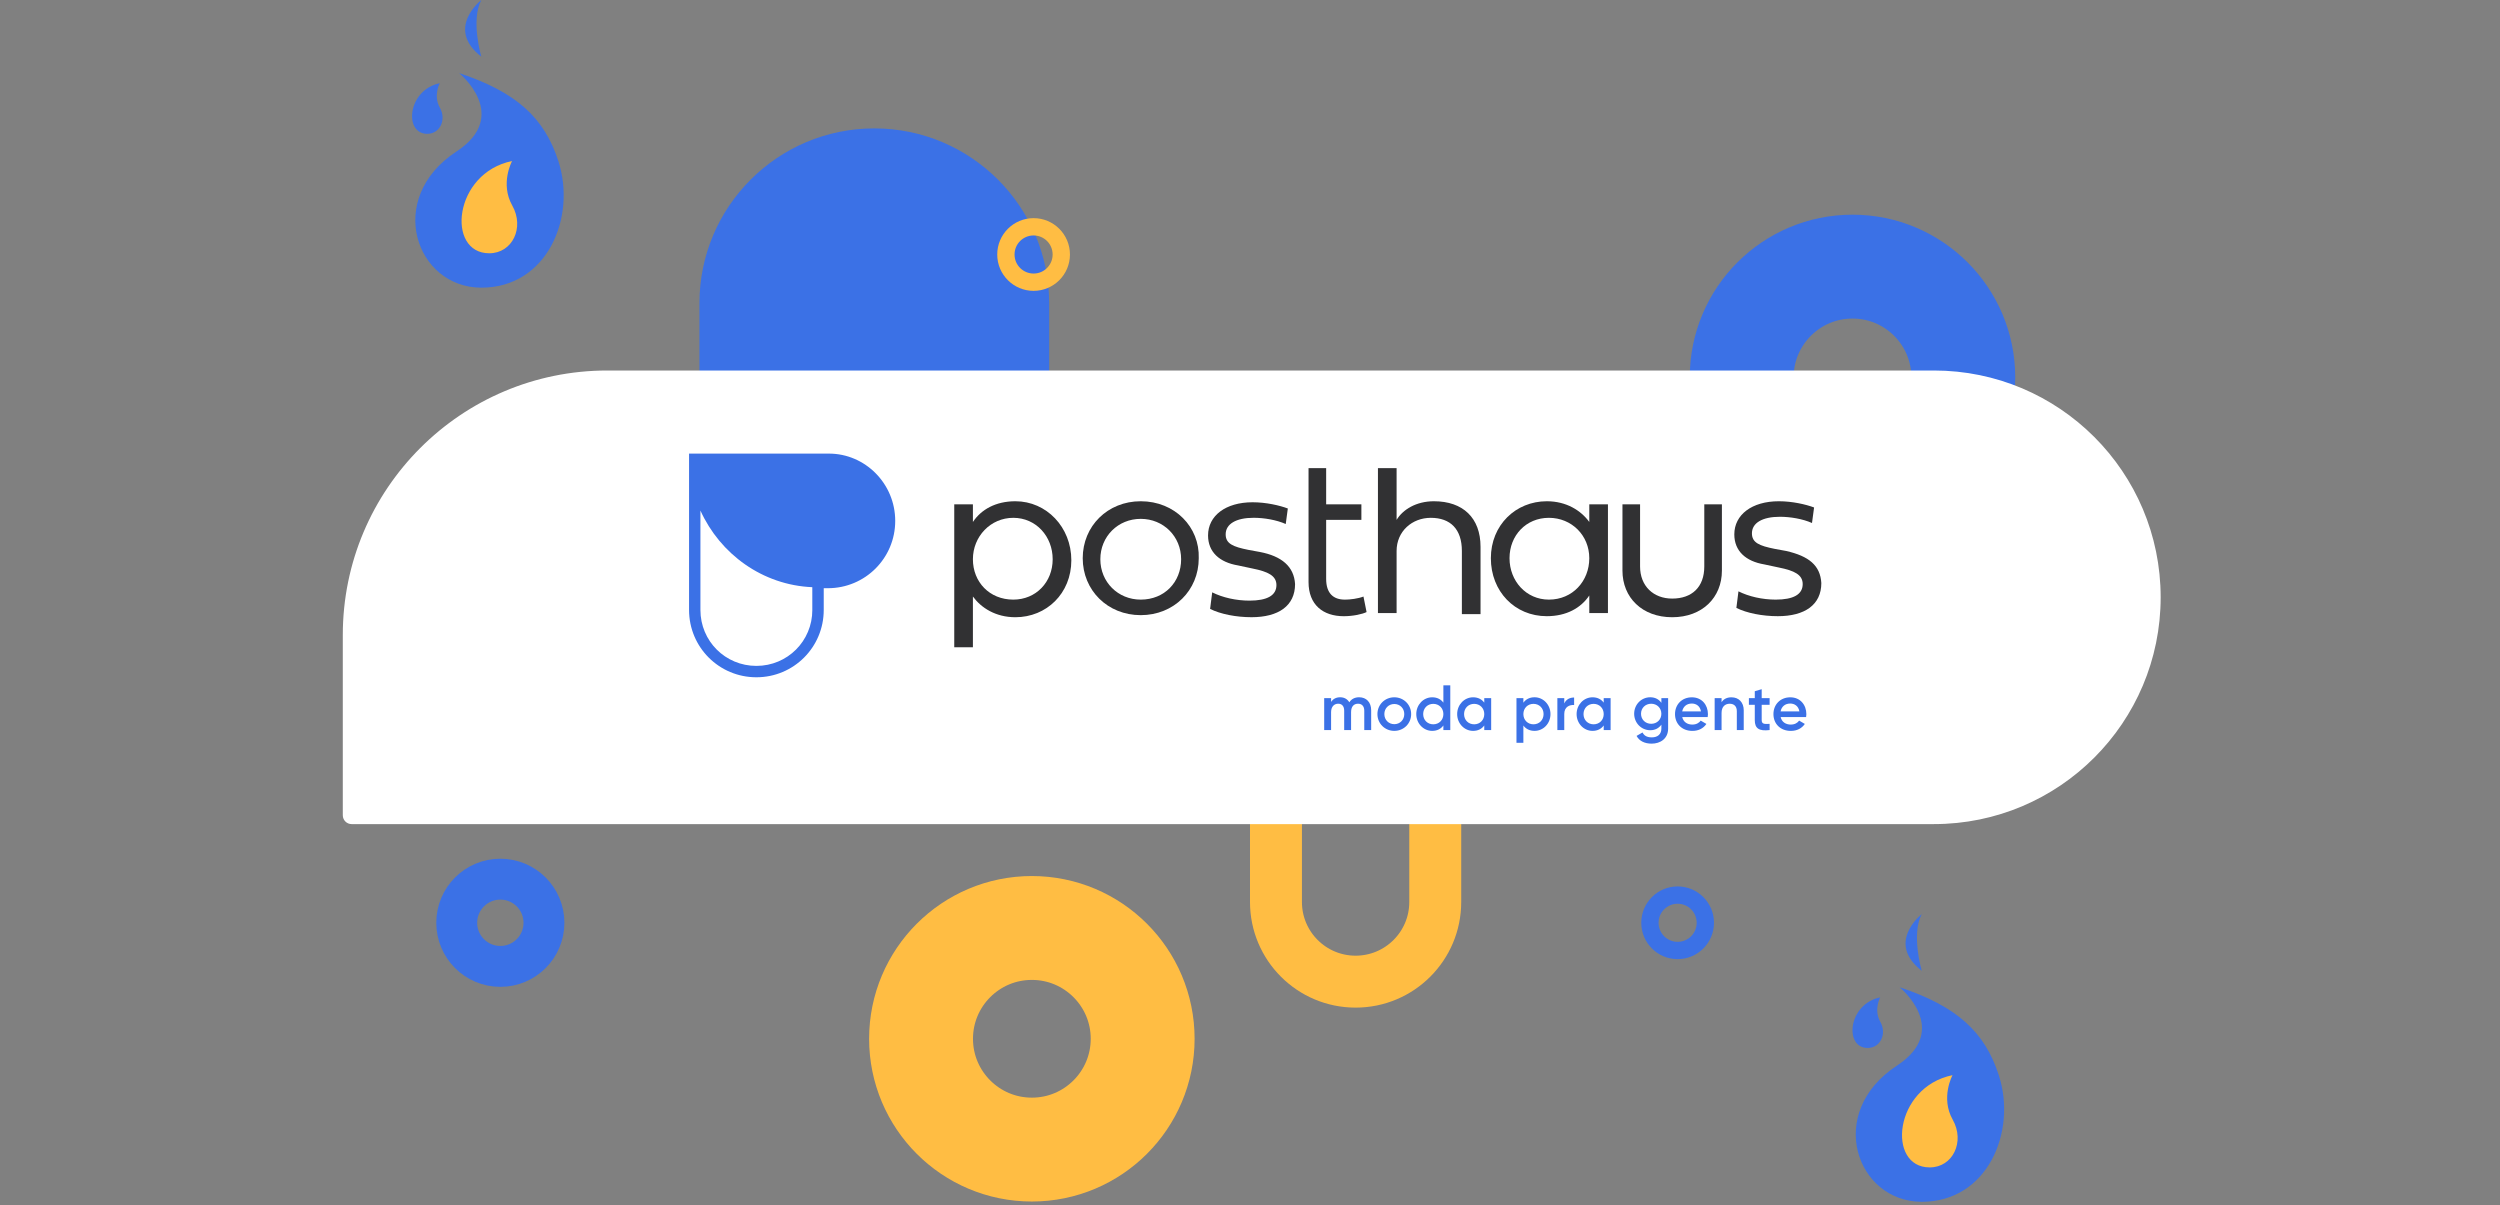 <svg width="722" height="348" viewBox="0 0 722 348" fill="none" xmlns="http://www.w3.org/2000/svg">
<rect x="0" y="0" width="722" height="348" fill="#808080" stroke="none"/>
<circle cx="298" cy="300" r="32" stroke="#FFBD43" stroke-width="30"/>
<path d="M414.5 222.5V260.5C414.5 273.203 404.203 283.5 391.5 283.5C378.797 283.5 368.5 273.203 368.5 260.5V222.5H414.5Z" stroke="#FFBD43" stroke-width="15"/>
<path d="M303 162.918H202V87.582C202 59.691 224.61 37.082 252.5 37.082V37.082C280.39 37.082 303 59.691 303 87.582V162.918Z" fill="#3B71E6"/>
<circle cx="144.5" cy="266.5" r="12.596" stroke="#3B71E6" stroke-width="11.809"/>
<circle cx="484.5" cy="266.5" r="8" stroke="#3B71E6" stroke-width="5"/>
<circle cx="298.5" cy="73.5" r="8" stroke="#FFBD43" stroke-width="5"/>
<circle cx="535" cy="109" r="32" stroke="#3B71E6" stroke-width="30"/>
<path d="M99 183.4C99 141.205 133.205 107 175.4 107H558.5C594.675 107 624 136.325 624 172.5V172.5C624 208.675 594.675 238 558.5 238H101.547C100.14 238 99 236.86 99 235.453V183.4Z" fill="white"/>
<path d="M388.382 173.17C385.093 173.17 382.994 171.373 382.994 167.189V150.14H393.169V145.656H382.994V135.19H377.906V168.091C377.906 174.674 382.098 177.962 388.081 177.962C390.775 177.962 393.47 177.36 394.666 176.766L393.77 172.281C392.273 172.883 389.88 173.177 388.382 173.177V173.17Z" fill="#313133"/>
<path d="M414.107 144.761C409.02 144.761 405.129 147.153 403.337 150.147V135.19H397.949V177.06H403.337V159.116C403.337 153.435 407.823 149.546 413.211 149.546C418.894 149.546 422.19 152.834 422.19 159.116V177.36H427.578V157.919C427.578 149.546 422.49 144.761 414.114 144.761H414.107Z" fill="#313133"/>
<path d="M239.386 131H199V176.157C199 186.924 207.678 195.598 218.448 195.598C229.218 195.598 237.895 186.924 237.895 176.157V169.875H239.092C249.862 169.875 258.54 161.201 258.54 150.434C258.54 139.668 249.862 131 239.386 131ZM234.599 176.157C234.599 185.133 227.419 192.31 218.441 192.31C209.463 192.31 202.283 185.133 202.283 176.157V147.447C207.965 160.011 220.233 168.98 234.593 169.581V176.164L234.599 176.157Z" fill="#3B71E6"/>
<path d="M329.444 144.761C319.871 144.761 312.691 151.938 312.691 161.208C312.691 170.477 319.871 177.655 329.444 177.655C339.018 177.655 346.198 170.477 346.198 161.208C346.499 152.232 339.319 144.761 329.444 144.761ZM329.444 173.17C322.859 173.17 317.778 168.085 317.778 161.508C317.778 154.932 322.866 149.847 329.444 149.847C336.023 149.847 341.11 154.932 341.11 161.508C341.11 168.085 336.324 173.17 329.444 173.17Z" fill="#313133"/>
<path d="M363.847 159.409L360.558 158.807C356.072 157.912 353.973 157.01 353.973 154.323C353.973 151.329 356.968 149.538 362.049 149.538C365.044 149.538 368.634 150.139 371.321 151.336L371.923 146.851C369.53 145.956 365.639 145.054 361.748 145.054C353.966 145.054 348.885 148.943 348.885 154.624C348.885 159.409 352.174 162.403 357.563 163.298L361.754 164.194C366.24 165.09 368.634 166.286 368.634 168.979C368.634 171.973 365.94 173.463 360.852 173.463C356.961 173.463 353.07 172.568 350.082 171.071L349.48 175.856C352.475 177.353 356.961 178.248 361.447 178.248C369.229 178.248 374.015 174.96 374.015 168.678C373.715 163.593 370.125 160.605 363.84 159.409H363.847Z" fill="#313133"/>
<path d="M458.987 150.742C456.593 147.454 452.402 144.761 446.719 144.761C437.741 144.761 430.561 151.638 430.561 161.208C430.561 170.778 437.44 177.955 446.719 177.955C452.402 177.955 456.593 175.563 458.987 171.974V177.06H464.375V145.656H458.987V150.742ZM447.321 173.17C440.736 173.17 435.949 167.784 435.949 161.208C435.949 154.632 440.736 149.546 447.321 149.546C453.906 149.546 458.987 154.632 458.987 161.208C458.987 167.784 454.2 173.17 447.321 173.17Z" fill="#313133"/>
<path d="M492.199 163.6C492.199 169.582 488.609 172.87 482.926 172.87C477.538 172.87 473.653 169.281 473.653 163.6V145.656H468.566V164.796C468.566 172.575 474.248 178.256 482.926 178.256C491.604 178.256 497.286 172.575 497.286 164.796V145.656H492.199V163.6Z" fill="#313133"/>
<path d="M515.831 159.116L512.542 158.515C508.056 157.619 505.957 156.717 505.957 154.03C505.957 151.036 508.952 149.245 514.033 149.245C517.028 149.245 520.618 149.847 523.306 151.043L523.907 146.558C521.514 145.663 517.623 144.761 513.732 144.761C505.951 144.761 500.87 148.65 500.87 154.331C500.87 159.116 504.159 162.11 509.547 163.005L513.739 163.901C518.225 164.797 520.618 165.993 520.618 168.686C520.618 171.68 517.924 173.17 512.836 173.17C508.946 173.17 505.055 172.275 502.066 170.778L501.465 175.563C504.46 177.06 508.946 177.955 513.431 177.955C521.213 177.955 526 174.667 526 168.385C525.699 163.3 522.41 160.606 515.825 159.116H515.831Z" fill="#313133"/>
<path d="M293.243 144.761C287.56 144.761 283.369 147.153 280.975 150.742V145.656H275.587V186.931H280.975V172.275C283.369 175.563 287.56 178.256 293.243 178.256C302.221 178.256 309.401 171.379 309.401 161.809C309.401 152.239 302.221 144.761 293.243 144.761ZM292.641 173.17C285.762 173.17 280.975 168.085 280.975 161.508C280.975 154.932 286.063 149.546 292.641 149.546C299.22 149.546 304.013 154.932 304.013 161.508C304.013 168.085 299.226 173.17 292.641 173.17Z" fill="#313133"/>
<path d="M395.994 205.116V210.836H394V205.247C394 203.952 393.3 203.233 392.208 203.233C391.024 203.233 390.194 203.991 390.194 205.671V210.836H388.199V205.247C388.199 203.952 387.552 203.233 386.467 203.233C385.381 203.233 384.42 203.991 384.42 205.671V210.836H382.425V201.612H384.42V202.717C385.008 201.815 385.917 201.37 387.062 201.37C388.206 201.37 389.148 201.906 389.684 202.828C390.292 201.867 391.273 201.37 392.509 201.37C394.595 201.37 395.994 202.808 395.994 205.116Z" fill="#3B71E6"/>
<path d="M397.799 206.228C397.799 203.476 399.976 201.378 402.671 201.378C405.365 201.378 407.542 203.483 407.542 206.228C407.542 208.974 405.384 211.079 402.671 211.079C399.957 211.079 397.799 208.954 397.799 206.228ZM405.554 206.228C405.554 204.548 404.299 203.313 402.677 203.313C401.055 203.313 399.8 204.548 399.8 206.228C399.8 207.908 401.055 209.144 402.677 209.144C404.299 209.144 405.554 207.908 405.554 206.228Z" fill="#3B71E6"/>
<path d="M418.842 197.92V210.837H416.847V209.51C416.148 210.491 415.056 211.079 413.617 211.079C411.106 211.079 409.02 208.954 409.02 206.228C409.02 203.502 411.106 201.378 413.617 201.378C415.056 201.378 416.148 201.966 416.847 202.927V197.926H418.842V197.92ZM416.847 206.228C416.847 204.509 415.592 203.274 413.931 203.274C412.27 203.274 411.014 204.509 411.014 206.228C411.014 207.948 412.27 209.183 413.931 209.183C415.592 209.183 416.847 207.948 416.847 206.228Z" fill="#3B71E6"/>
<path d="M430.651 201.613V210.837H428.657V209.51C427.957 210.49 426.865 211.079 425.427 211.079C422.916 211.079 420.83 208.954 420.83 206.228C420.83 203.502 422.916 201.378 425.427 201.378C426.865 201.378 427.957 201.966 428.657 202.927V201.62H430.651V201.613ZM428.657 206.228C428.657 204.509 427.401 203.274 425.741 203.274C424.08 203.274 422.824 204.509 422.824 206.228C422.824 207.948 424.08 209.183 425.741 209.183C427.401 209.183 428.657 207.948 428.657 206.228Z" fill="#3B71E6"/>
<path d="M447.778 206.227C447.778 208.979 445.692 211.078 443.181 211.078C441.742 211.078 440.65 210.489 439.951 209.528V214.529H437.956V201.612H439.951V202.939C440.65 201.958 441.742 201.37 443.181 201.37C445.692 201.37 447.778 203.495 447.778 206.221V206.227ZM445.783 206.227C445.783 204.508 444.528 203.272 442.867 203.272C441.206 203.272 439.951 204.508 439.951 206.227C439.951 207.946 441.206 209.182 442.867 209.182C444.528 209.182 445.783 207.946 445.783 206.227Z" fill="#3B71E6"/>
<path d="M454.605 201.45V203.607C453.297 203.516 451.76 204.124 451.76 206.189V210.837H449.766V201.613H451.76V203.163C452.316 201.907 453.441 201.443 454.605 201.443V201.45Z" fill="#3B71E6"/>
<path d="M465.146 201.613V210.837H463.151V209.51C462.451 210.49 461.359 211.079 459.921 211.079C457.41 211.079 455.324 208.954 455.324 206.228C455.324 203.502 457.41 201.378 459.921 201.378C461.359 201.378 462.451 201.966 463.151 202.927V201.62H465.146V201.613ZM463.151 206.228C463.151 204.509 461.896 203.274 460.235 203.274C458.574 203.274 457.318 204.509 457.318 206.228C457.318 207.948 458.574 209.183 460.235 209.183C461.896 209.183 463.151 207.948 463.151 206.228Z" fill="#3B71E6"/>
<path d="M481.756 201.612V210.411C481.756 213.379 479.428 214.764 477.015 214.764C474.981 214.764 473.418 214.006 472.64 212.529L474.36 211.535C474.765 212.326 475.452 212.954 477.054 212.954C478.767 212.954 479.807 212.012 479.807 210.404V209.28C479.107 210.273 478.015 210.888 476.596 210.888C473.994 210.888 471.947 208.763 471.947 206.129C471.947 203.495 473.994 201.37 476.596 201.37C478.015 201.37 479.107 201.978 479.807 202.978V201.612H481.762H481.756ZM479.8 206.136C479.8 204.475 478.545 203.24 476.864 203.24C475.184 203.24 473.928 204.475 473.928 206.136C473.928 207.796 475.184 209.031 476.864 209.031C478.545 209.031 479.8 207.796 479.8 206.136Z" fill="#3B71E6"/>
<path d="M488.785 209.254C489.891 209.254 490.721 208.757 491.166 208.11L492.807 209.071C491.957 210.326 490.571 211.085 488.766 211.085C485.718 211.085 483.744 208.999 483.744 206.234C483.744 203.469 485.719 201.384 488.615 201.384C491.512 201.384 493.252 203.6 493.252 206.254C493.252 206.528 493.212 206.829 493.18 207.084H485.83C486.144 208.522 487.308 209.261 488.785 209.261V209.254ZM491.244 205.45C490.969 203.861 489.805 203.181 488.602 203.181C487.105 203.181 486.091 204.064 485.817 205.45H491.244Z" fill="#3B71E6"/>
<path d="M503.59 205.175V210.843H501.595V205.378C501.595 203.972 500.784 203.24 499.529 203.24C498.273 203.24 497.188 204.018 497.188 205.894V210.843H495.193V201.619H497.188V202.802C497.796 201.841 498.796 201.384 500.052 201.384C502.118 201.384 503.596 202.789 503.596 205.188L503.59 205.175Z" fill="#3B71E6"/>
<path d="M508.776 203.535V207.96C508.776 209.143 509.554 209.124 511.064 209.052V210.843C507.998 211.209 506.781 210.366 506.781 207.967V203.541H505.081V201.619H506.781V199.625L508.776 199.037V201.619H511.064V203.541H508.776V203.535Z" fill="#3B71E6"/>
<path d="M517.211 209.254C518.316 209.254 519.147 208.757 519.591 208.11L521.233 209.071C520.383 210.326 518.996 211.085 517.192 211.085C514.144 211.085 512.169 208.999 512.169 206.234C512.169 203.469 514.144 201.384 517.041 201.384C519.938 201.384 521.677 203.6 521.677 206.254C521.677 206.528 521.638 206.829 521.606 207.084H514.255C514.569 208.522 515.733 209.261 517.211 209.261V209.254ZM519.663 205.45C519.389 203.861 518.225 203.181 517.022 203.181C515.524 203.181 514.51 204.064 514.236 205.45H519.663Z" fill="#3B71E6"/>
<path d="M548.602 285.11C548.602 285.11 563.668 297.37 547.808 307.768C527.074 321.364 536.105 347.08 555.029 347.08C573.952 347.08 582.524 326.893 577.274 310.574C573.179 297.855 564.973 290.567 548.602 285.11Z" fill="#3B71E6"/>
<path d="M563.89 310.502C563.89 310.502 560.352 317.006 563.947 323.37C567.536 329.73 563.983 337.147 557.298 337.147C544.807 337.147 546.906 313.968 563.89 310.502Z" fill="#FFBD43"/>
<path d="M543.001 288.039C543.001 288.039 541.062 291.608 543.032 295.095C545.002 298.587 543.053 302.651 539.386 302.651C532.536 302.651 533.686 289.937 543.001 288.034V288.039Z" fill="#3B71E6"/>
<path d="M555.003 280.37C555.003 280.37 551.883 269.849 555.003 264C555.003 264 544.481 272.185 555.003 280.37Z" fill="#3B71E6"/>
<path d="M132.602 21.11C132.602 21.11 147.668 33.37 131.808 43.768C111.074 57.364 120.105 83.08 139.029 83.08C157.952 83.08 166.524 62.893 161.274 46.574C157.179 33.855 148.973 26.567 132.602 21.11Z" fill="#3B71E6"/>
<path d="M147.89 46.502C147.89 46.502 144.352 53.006 147.947 59.37C151.536 65.73 147.983 73.147 141.298 73.147C128.807 73.147 130.906 49.968 147.89 46.502Z" fill="#FFBD43"/>
<path d="M127.001 24.039C127.001 24.039 125.062 27.608 127.032 31.095C129.002 34.587 127.053 38.651 123.386 38.651C116.536 38.651 117.686 25.937 127.001 24.034V24.039Z" fill="#3B71E6"/>
<path d="M139.003 16.37C139.003 16.37 135.883 5.849 139.003 0C139.003 0 128.481 8.185 139.003 16.37Z" fill="#3B71E6"/>
</svg>
